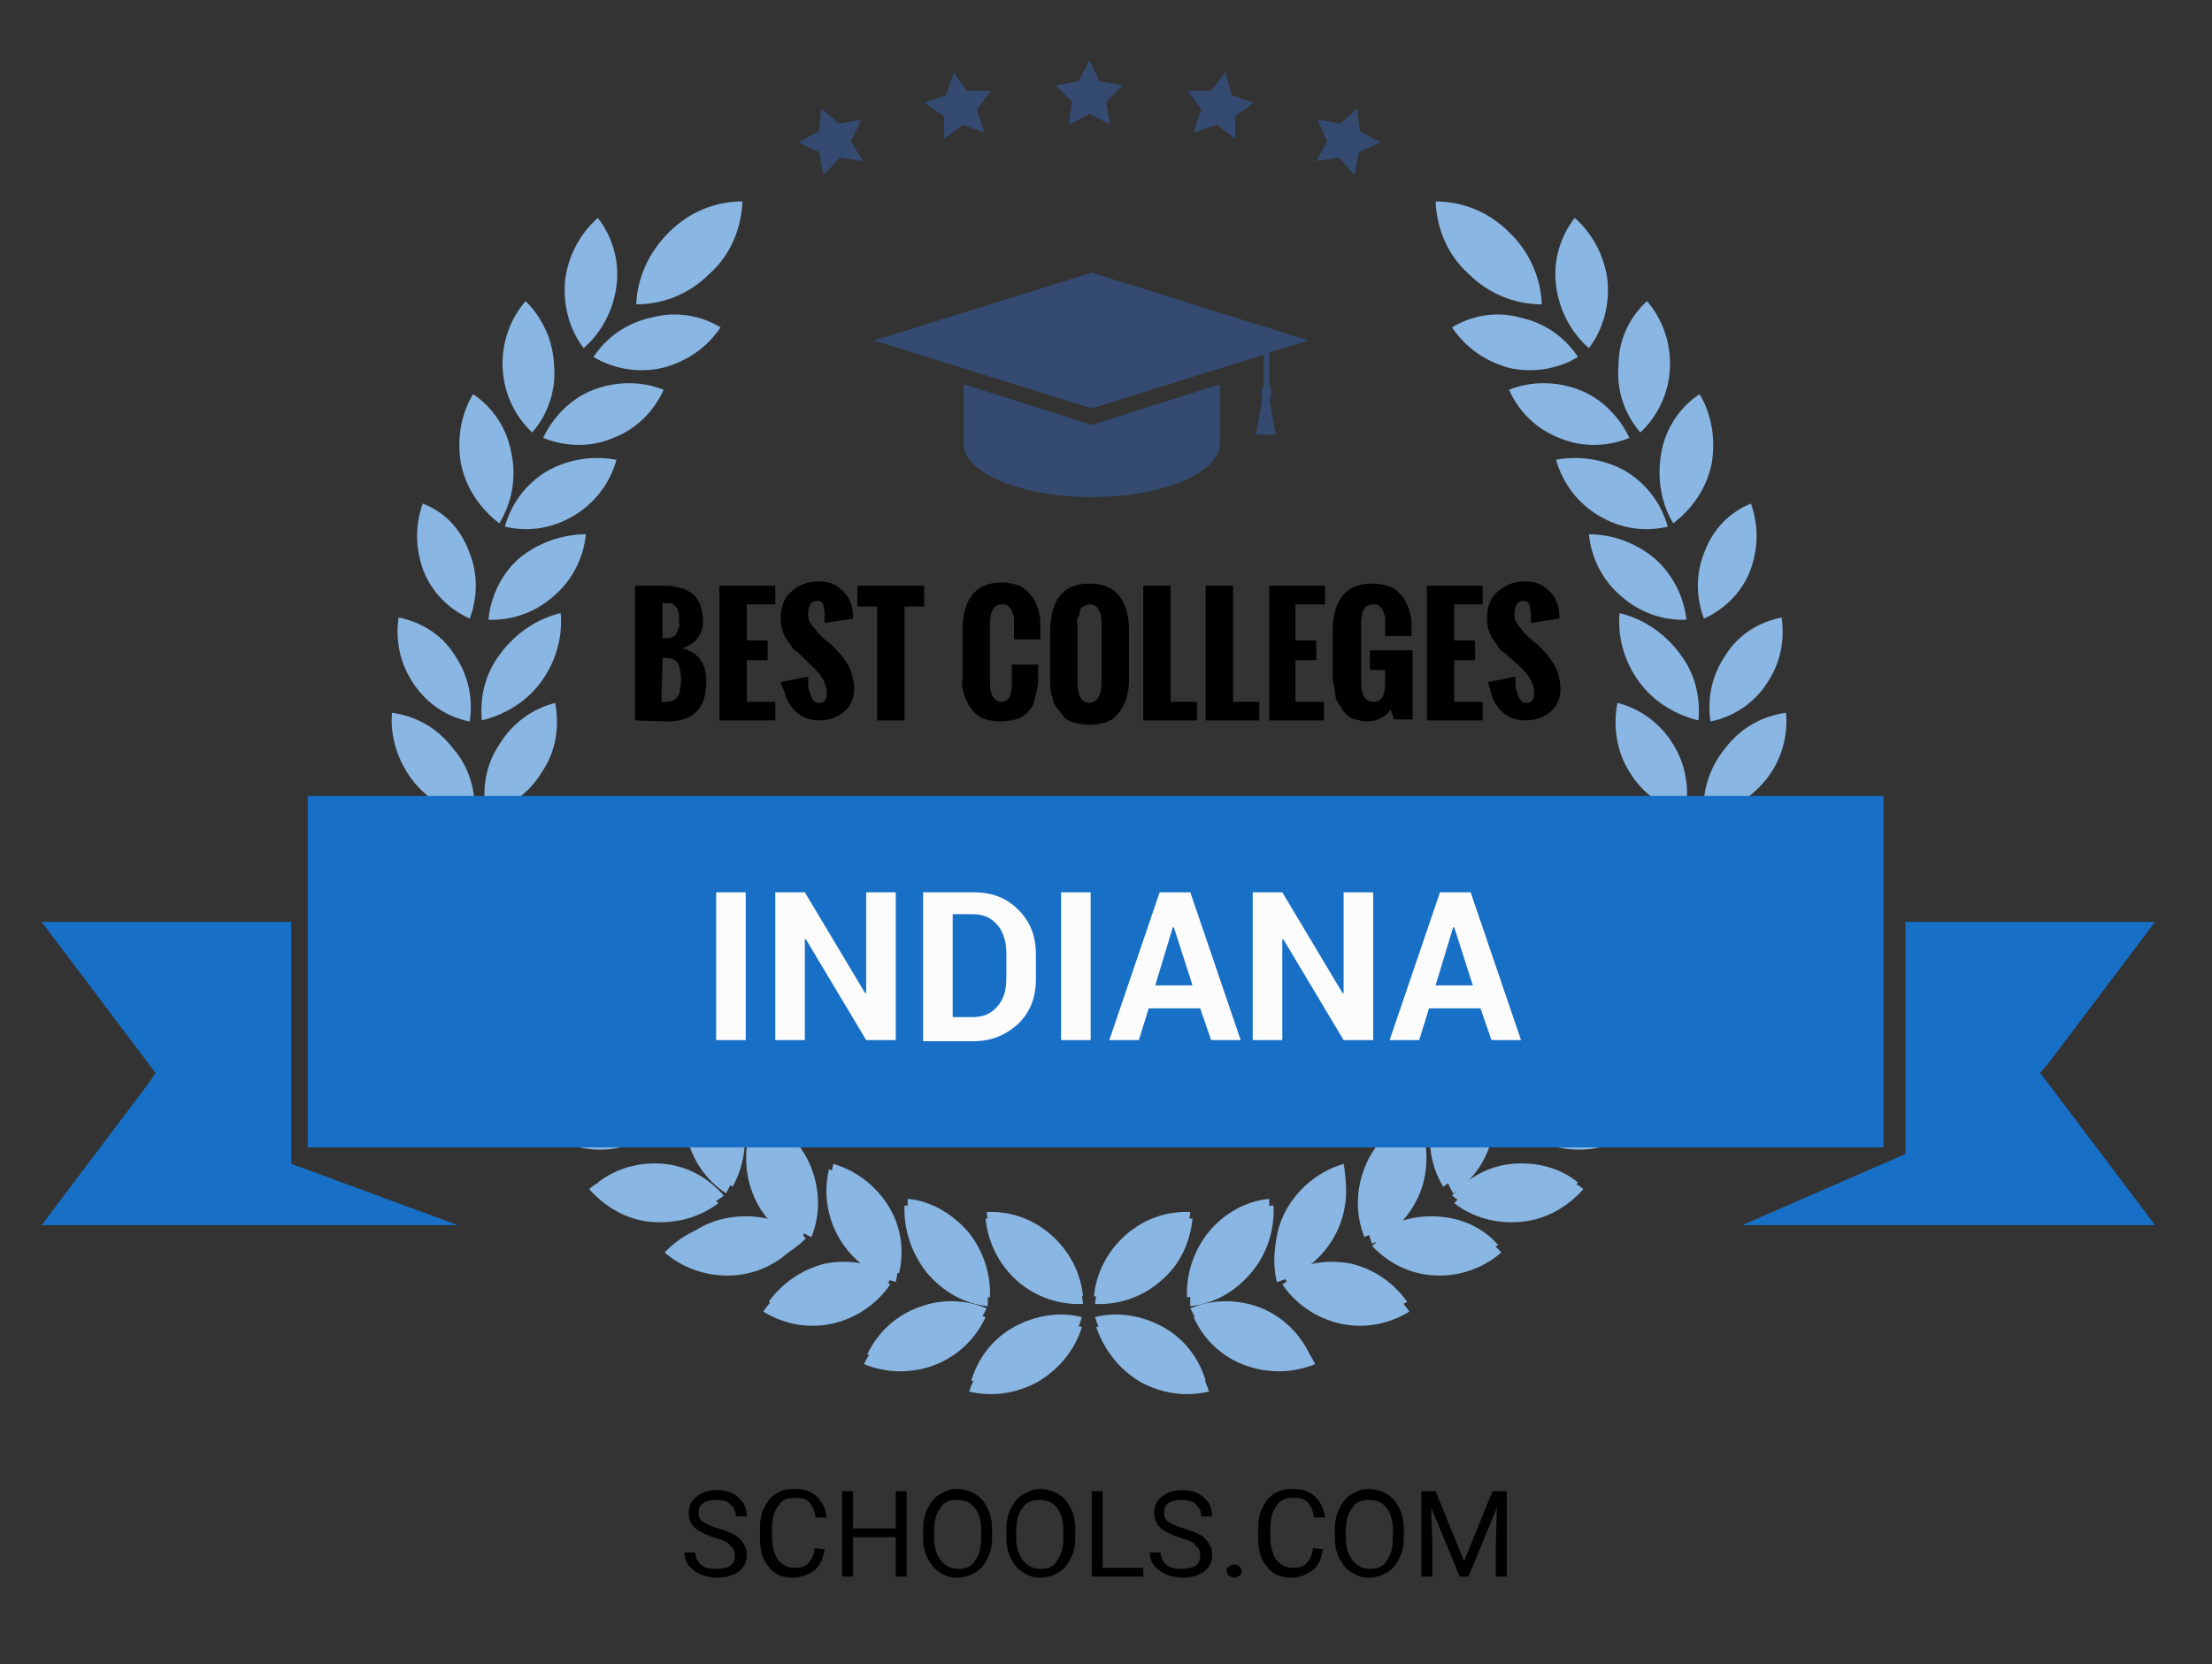 <?xml version="1.0" encoding="utf-8"?>
<!-- Generator: Adobe Illustrator 21.0.2, SVG Export Plug-In . SVG Version: 6.00 Build 0)  -->
<svg version="1.1" id="Layer_1" xmlns="http://www.w3.org/2000/svg" xmlns:xlink="http://www.w3.org/1999/xlink" x="0px" y="0px"
	 width="202px" height="152px" viewBox="0 0 202 152" style="enable-background:new 0 0 202 152;" xml:space="preserve">
<rect x="0" y="0" width="202" height="152" fill="#333333" stroke="none"/>
<style type="text/css">
	.st0{fill:#89B6E2;}
	.st1{fill:#344A70;}
	.st2{fill:#176FC6;}
	.st3{fill:#FCFCFC;}
</style>
<path class="st0" d="M108.9,111.3c-2.1-0.1-4.3,0.6-6,2.1s-2.7,3.6-2.9,5.7c2.1,0.1,4.3-0.6,6-2.1
	C107.8,115.5,108.7,113.4,108.9,111.3z"/>
<path class="st0" d="M110.4,127.1c-2.1,0.5-4.3,0.2-6.3-0.9c-2-1.2-3.3-3-4-5c2.1-0.5,4.3-0.2,6.3,0.9S109.8,125.1,110.4,127.1z"/>
<path class="st0" d="M116.3,110.1c-2.1,0.2-4.1,1.3-5.6,3.1c-1.5,1.8-2.1,4-2,6.1c2.1-0.2,4.1-1.3,5.6-3.1S116.4,112.2,116.3,110.1z
	"/>
<path class="st0" d="M120.1,124.6c-2,0.8-4.2,0.9-6.4,0.1c-2.2-0.8-3.8-2.4-4.7-4.4c2-0.8,4.2-0.9,6.4-0.1
	C117.5,121.1,119.2,122.7,120.1,124.6z"/>
<path class="st0" d="M122.7,106.8c-2,0.6-3.9,1.9-5.1,3.9s-1.5,4.3-1,6.4c2-0.6,3.9-1.9,5.1-3.9S123.2,108.9,122.7,106.8z"/>
<path class="st0" d="M128.7,119.8c-1.8,1.1-4,1.6-6.3,1.1c-2.2-0.5-4.1-1.8-5.3-3.6c1.8-1.1,4-1.6,6.3-1.1
	C125.6,116.7,127.5,118,128.7,119.8z"/>
<path class="st0" d="M129.7,102.5c-1.9,0.9-3.5,2.5-4.4,4.7c-0.9,2.1-0.8,4.4,0,6.4c1.9-0.9,3.5-2.5,4.4-4.7
	C130.5,106.8,130.4,104.5,129.7,102.5z"/>
<path class="st0" d="M137.1,114.4c-1.6,1.4-3.8,2.2-6,2.1c-2.3-0.1-4.3-1.1-5.8-2.7c1.6-1.4,3.8-2.2,6-2.1S135.7,112.8,137.1,114.4z
	"/>
<path class="st0" d="M135.3,97.3c-1.8,1.2-3.1,3-3.6,5.3s-0.1,4.5,1,6.4c1.8-1.2,3.1-3,3.6-5.3S136.4,99.1,135.3,97.3z"/>
<path class="st0" d="M144.6,108.6c-1.4,1.6-3.4,2.8-5.7,3s-4.4-0.4-6.1-1.7c1.4-1.6,3.4-2.8,5.6-3
	C140.8,106.6,142.9,107.3,144.6,108.6z"/>
<path class="st0" d="M140,91.2c-1.6,1.5-2.6,3.5-2.8,5.8s0.6,4.5,1.9,6.1c1.6-1.5,2.6-3.5,2.8-5.8C142.1,95,141.4,92.9,140,91.2z"/>
<path class="st0" d="M151.6,100.8c-1.1,1.8-2.9,3.2-5.1,3.9c-2.2,0.6-4.5,0.3-6.4-0.7c1.1-1.8,2.9-3.2,5.1-3.9
	C147.4,99.5,149.7,99.8,151.6,100.8z"/>
<path class="st0" d="M143.8,86.7c-1.3,1.7-2,3.9-1.8,6.2c0.2,2.3,1.3,4.3,2.9,5.8c1.3-1.7,2-3.9,1.8-6.2
	C146.4,90.1,145.4,88.1,143.8,86.7z"/>
<path class="st0" d="M156.7,94.3c-0.8,2-2.4,3.7-4.5,4.6s-4.4,1-6.4,0.3c0.8-2,2.4-3.7,4.5-4.6C152.4,93.7,154.6,93.6,156.7,94.3z"
	/>
<path class="st0" d="M147.3,79.3c-1.2,1.8-1.7,3.9-1.3,6.1c0.4,2.3,1.7,4.3,3.6,5.8c1.3-1.9,1.9-4.3,1.4-6.7
	C150.5,82.3,149.1,80.5,147.3,79.3z"/>
<path class="st0" d="M50.9,79.3c1.2,1.8,1.7,3.9,1.3,6.1c-0.4,2.3-1.7,4.3-3.6,5.8c-1.3-1.9-1.9-4.3-1.4-6.7
	C47.7,82.3,49.1,80.5,50.9,79.3z"/>
<path class="st0" d="M160.8,82.9c-0.2,2.1-1.1,4.2-2.8,5.8c-1.7,1.6-3.9,2.3-6,2.2c0.2-2.1,1.1-4.2,2.8-5.8
	C156.5,83.6,158.7,82.9,160.8,82.9z"/>
<path class="st0" d="M37.4,82.9c0.2,2.1,1.1,4.2,2.8,5.8c1.7,1.6,3.9,2.3,6,2.2c-0.2-2.1-1.1-4.2-2.8-5.8
	C41.7,83.6,39.6,82.9,37.4,82.9z"/>
<path class="st0" d="M147.7,64.2c-0.4,2.1-0.1,4.4,1.1,6.3c1.2,2,3.1,3.3,5.1,3.8c0.4-2.1,0.1-4.4-1.1-6.3
	C151.6,66,149.7,64.7,147.7,64.2z"/>
<path class="st0" d="M163.1,65.1c0.2,2.1-0.4,4.4-1.9,6.2c-1.5,1.8-3.5,2.9-5.6,3.2c-0.2-2.1,0.5-4.4,1.9-6.1
	C159,66.4,161,65.4,163.1,65.1z"/>
<path class="st0" d="M142.1,42c0.6,2.1,1.9,3.9,3.9,5.1s4.2,1.5,6.3,1c-0.6-2.1-1.9-3.9-3.9-5.1C146.4,41.9,144.1,41.6,142.1,42z"/>
<path class="st0" d="M155.2,36c1.1,1.8,1.5,4.1,1.1,6.4c-0.5,2.3-1.8,4.1-3.5,5.4c-1.1-1.8-1.5-4.1-1.1-6.4S153.4,37.2,155.2,36z"/>
<path class="st0" d="M137.8,35.6c0.9,2,2.5,3.6,4.6,4.4c2.1,0.9,4.4,0.8,6.4,0c-0.9-1.9-2.5-3.6-4.6-4.4
	C142.1,34.8,139.8,34.8,137.8,35.6z"/>
<path class="st0" d="M150.4,27.5c1.4,1.6,2.2,3.8,2.1,6.1c-0.1,2.3-1.1,4.4-2.7,5.9c-1.4-1.6-2.2-3.8-2-6.1
	C147.8,31,148.8,29,150.4,27.5z"/>
<path class="st0" d="M132.6,29.9c1.2,1.8,3,3.1,5.2,3.7c2.2,0.5,4.5,0.1,6.3-1c-1.2-1.8-3-3.1-5.3-3.6
	C136.7,28.4,134.4,28.8,132.6,29.9z"/>
<path class="st0" d="M143.8,19.9c1.6,1.4,2.7,3.4,3,5.7c0.2,2.3-0.4,4.5-1.7,6.2c-1.6-1.4-2.7-3.4-3-5.7S142.5,21.6,143.8,19.9z"/>
<path class="st0" d="M131.1,18.4c2.4,0,4.8,0.9,6.7,2.8c1.9,1.8,2.9,4.2,3,6.6c-2.4,0-4.8-0.9-6.7-2.8
	C132.2,23.3,131.2,20.9,131.1,18.4z"/>
<path class="st0" d="M90,111.3c2.1-0.1,4.3,0.6,6,2.1s2.7,3.6,2.9,5.7c-2.1,0.1-4.3-0.6-6-2.1S90.2,113.4,90,111.3z"/>
<path class="st0" d="M88.5,127.1c2.1,0.5,4.3,0.2,6.3-0.9c2-1.2,3.4-3,4-5c-2.1-0.5-4.3-0.2-6.3,0.9S89.2,125.1,88.5,127.1z"/>
<path class="st0" d="M82.6,110.1c2.1,0.2,4.1,1.3,5.6,3.1c1.5,1.8,2.1,4,2,6.1c-2.1-0.2-4.1-1.3-5.6-3.1
	C83.2,114.4,82.5,112.2,82.6,110.1z"/>
<path class="st0" d="M78.9,124.6c2,0.8,4.2,0.9,6.4,0.1c2.1-0.8,3.8-2.4,4.7-4.4c-2-0.8-4.2-0.9-6.4-0.1
	C81.4,121.1,79.8,122.7,78.9,124.6z"/>
<path class="st0" d="M75.7,106.8c2.1,0.6,3.9,1.9,5.1,3.9s1.5,4.3,1,6.4c-2-0.6-3.9-1.9-5.1-3.9C75.5,111.2,75.2,108.9,75.7,106.8z"
	/>
<path class="st0" d="M69.7,119.8c1.8,1.1,4,1.6,6.3,1.1c2.2-0.5,4.1-1.8,5.3-3.6c-1.8-1.1-4-1.6-6.3-1.1
	C72.8,116.7,70.9,118,69.7,119.8z"/>
<path class="st0" d="M68.7,102.5c1.9,0.9,3.5,2.5,4.4,4.7c0.9,2.1,0.8,4.4,0,6.4c-1.9-0.9-3.6-2.5-4.4-4.7
	C67.9,106.8,68,104.5,68.7,102.5z"/>
<path class="st0" d="M60.7,114.4c1.6,1.4,3.8,2.2,6.1,2.1s4.3-1.1,5.8-2.7c-1.6-1.4-3.8-2.2-6.1-2.1
	C64.2,111.8,62.2,112.8,60.7,114.4z"/>
<path class="st0" d="M63.7,97.3c1.8,1.2,3.1,3,3.6,5.3s0.1,4.5-1,6.4c-1.8-1.2-3.1-3-3.6-5.3S62.6,99.1,63.7,97.3z"/>
<path class="st0" d="M53.8,108.6c1.4,1.6,3.4,2.8,5.6,3c2.3,0.2,4.5-0.4,6.2-1.7c-1.4-1.6-3.4-2.8-5.7-3
	C57.6,106.6,55.4,107.3,53.8,108.6z"/>
<path class="st0" d="M58.4,91.2c1.6,1.5,2.6,3.5,2.8,5.8s-0.6,4.5-1.9,6.1c-1.6-1.5-2.6-3.5-2.8-5.8C56.3,95,57,92.9,58.4,91.2z"/>
<path class="st0" d="M47.4,100.8c1.1,1.8,2.9,3.2,5.1,3.9c2.2,0.6,4.5,0.3,6.3-0.7c-1.1-1.8-2.9-3.2-5.1-3.9
	C51.5,99.5,49.3,99.8,47.4,100.8z"/>
<path class="st0" d="M55.2,86.7c1.3,1.7,2,3.9,1.8,6.2c-0.2,2.3-1.3,4.3-2.9,5.8c-1.3-1.7-2-3.9-1.8-6.2S53.6,88.1,55.2,86.7z"/>
<path class="st0" d="M42.3,94.3c0.8,2,2.4,3.7,4.5,4.6s4.4,1,6.4,0.3c-0.8-2-2.4-3.7-4.5-4.6C46.6,93.7,44.3,93.6,42.3,94.3z"/>
<path class="st0" d="M50.7,64.2c0.4,2.1,0.1,4.4-1.2,6.3c-1.2,2-3.1,3.3-5.1,3.8c-0.4-2.1-0.1-4.4,1.2-6.3
	C46.8,66,48.7,64.7,50.7,64.2z"/>
<path class="st0" d="M35.8,65.1c-0.2,2.1,0.5,4.4,1.9,6.2c1.4,1.8,3.4,2.9,5.6,3.2c0.2-2.1-0.4-4.4-1.9-6.1
	C39.9,66.4,37.9,65.4,35.8,65.1z"/>
<path class="st0" d="M56.3,42c-0.6,2.1-1.9,3.9-3.9,5.1s-4.2,1.5-6.3,1C46.7,46,48,44.2,50,43C52,41.9,54.2,41.6,56.3,42z"/>
<path class="st0" d="M43.2,36c-1.1,1.8-1.5,4.1-1.1,6.4c0.5,2.3,1.8,4.1,3.5,5.4c1.1-1.8,1.6-4.1,1.1-6.4C46.3,39.1,45,37.2,43.2,36
	z"/>
<path class="st0" d="M60.6,35.6c-0.9,2-2.5,3.6-4.6,4.4c-2.1,0.9-4.4,0.8-6.4,0c0.9-1.9,2.5-3.6,4.6-4.4
	C56.3,34.8,58.6,34.8,60.6,35.6z"/>
<path class="st0" d="M48,27.5c-1.4,1.6-2.2,3.8-2.1,6.1c0.1,2.3,1.1,4.4,2.7,5.9c1.4-1.6,2.2-3.8,2-6.1C50.5,31,49.5,29,48,27.5z"/>
<path class="st0" d="M65.8,29.9c-1.2,1.8-3,3.1-5.3,3.7c-2.2,0.5-4.5,0.1-6.3-1c1.2-1.8,3-3.1,5.3-3.6C61.7,28.4,64,28.8,65.8,29.9z
	"/>
<path class="st0" d="M54.6,19.9c-1.6,1.4-2.7,3.4-3,5.7c-0.2,2.3,0.4,4.5,1.7,6.2c1.6-1.4,2.7-3.4,3-5.7S55.9,21.6,54.6,19.9z"/>
<path class="st0" d="M67.8,18.4c-2.4,0-4.8,0.9-6.7,2.8s-2.9,4.2-3,6.6c2.4,0,4.8-0.9,6.7-2.8C66.7,23.3,67.7,20.9,67.8,18.4z"/>
<polygon class="st1" points="99.5,5.5 100.4,7.4 102.5,7.8 101,9.3 101.4,11.4 99.5,10.4 97.6,11.4 97.9,9.3 96.4,7.8 98.5,7.4 "/>
<polygon class="st1" points="87.1,6.6 88.3,8.3 90.5,8.3 89.2,10 89.9,12.1 87.9,11.4 86.2,12.7 86.2,10.6 84.4,9.4 86.4,8.7 "/>
<polygon class="st1" points="75,9.9 76.6,11.3 78.7,10.9 77.7,12.9 78.8,14.7 76.7,14.4 75.2,16 74.8,13.9 72.9,13 74.8,12 "/>
<polygon class="st1" points="123.9,9.9 124.2,12 126.1,13 124.1,13.9 123.7,16 122.3,14.4 120.2,14.7 121.2,12.9 120.3,10.9 
	122.4,11.3 "/>
<polygon class="st1" points="111.9,6.6 112.5,8.7 114.5,9.4 112.8,10.6 112.8,12.7 111.1,11.4 109,12.1 109.7,10 108.5,8.3 
	110.6,8.3 "/>
<path class="st0" d="M51.2,56c0.2,2.1-0.4,4.4-1.8,6.3c-1.4,1.9-3.4,3-5.4,3.5c-0.2-2.1,0.3-4.3,1.7-6.1
	C47.1,57.8,49.1,56.5,51.2,56z"/>
<path class="st0" d="M147.9,56c-0.2,2.1,0.4,4.4,1.8,6.3s3.4,3,5.4,3.5c0.2-2.1-0.3-4.3-1.7-6.1C152,57.8,150,56.5,147.9,56z"/>
<path class="st0" d="M53.5,48.8c-0.2,2.1-1.2,4.2-3,5.7c-1.7,1.5-3.9,2.2-5.9,2.1c0.2-2,1.1-4.1,2.8-5.6
	C49.1,49.6,51.3,48.8,53.5,48.8z"/>
<path class="st0" d="M145.1,48.8c0.2,2.1,1.2,4.2,3,5.7c1.7,1.5,3.9,2.2,5.9,2.1c-0.2-2-1.2-4.1-2.9-5.6
	C149.4,49.6,147.3,48.8,145.1,48.8z"/>
<path class="st0" d="M38.6,46c-0.7,2-0.7,4.1,0.1,6.2c0.8,2,2.4,3.5,4.2,4.3c0.7-1.9,0.8-4.1-0.1-6.2C42,48.2,40.5,46.7,38.6,46z"/>
<path class="st0" d="M159.9,46c0.7,2,0.7,4.1-0.1,6.2c-0.8,2-2.4,3.5-4.2,4.3c-0.7-1.9-0.8-4.1,0.1-6.2
	C156.5,48.2,158.1,46.7,159.9,46z"/>
<path class="st0" d="M36.4,56.4c-0.3,2.1,0.1,4.2,1.4,6.1c1.3,1.9,3.1,3,5.1,3.4c0.3-2.1-0.1-4.2-1.4-6.1
	C40.3,57.9,38.4,56.8,36.4,56.4z"/>
<path class="st0" d="M162.7,56.4c0.3,2.1-0.1,4.2-1.4,6.1c-1.2,1.8-3.1,3-5.1,3.4c-0.3-2.1,0.1-4.2,1.4-6.1
	C158.8,57.9,160.7,56.8,162.7,56.4z"/>
<path class="st0" d="M108.7,110.7c-2.1-0.1-4.2,0.6-5.9,2.1c-1.7,1.5-2.7,3.5-2.9,5.6c2.1,0.1,4.2-0.6,5.9-2.1
	S108.5,112.8,108.7,110.7z"/>
<path class="st0" d="M110.1,126.1c-2,0.5-4.2,0.2-6.2-0.9c-1.9-1.1-3.3-2.9-3.9-4.9c2-0.5,4.2-0.2,6.2,0.9
	C108.2,122.3,109.5,124.1,110.1,126.1z"/>
<path class="st0" d="M115.9,109.5c-2.1,0.2-4.1,1.3-5.5,3s-2.1,3.9-2,6c2.1-0.2,4.1-1.3,5.5-3C115.4,113.7,116,111.6,115.9,109.5z"
	/>
<path class="st0" d="M119.6,123.7c-1.9,0.8-4.2,0.9-6.3,0.1c-2.1-0.8-3.7-2.4-4.6-4.3c1.9-0.8,4.1-0.9,6.3-0.1
	C117.1,120.2,118.7,121.8,119.6,123.7z"/>
<path class="st0" d="M122.7,106.3c-2,0.6-3.8,1.9-5,3.8s-1.5,4.1-1,6.2c2-0.6,3.8-1.9,5-3.8C122.8,110.6,123.1,108.4,122.7,106.3z"
	/>
<path class="st0" d="M128.5,118.9c-1.8,1.1-4,1.5-6.2,1.1c-2.2-0.5-4-1.8-5.2-3.5c1.8-1.1,4-1.5,6.2-1.1
	C125.5,115.9,127.3,117.2,128.5,118.9z"/>
<path class="st0" d="M128.9,102.1c-1.9,0.9-3.5,2.5-4.3,4.6s-0.8,4.3,0,6.3c1.9-0.9,3.5-2.4,4.3-4.5
	C129.8,106.3,129.7,104.1,128.9,102.1z"/>
<path class="st0" d="M136.8,113.7c-1.6,1.4-3.7,2.1-5.9,2s-4.2-1.1-5.7-2.6c1.6-1.4,3.7-2.1,5.9-2
	C133.4,111.2,135.4,112.1,136.8,113.7z"/>
<path class="st0" d="M134.4,97c-1.7,1.2-3,3-3.6,5.2c-0.5,2.2-0.1,4.4,1,6.2c1.7-1.2,3-3,3.5-5.2C135.9,101,135.5,98.8,134.4,97z"/>
<path class="st0" d="M144.1,108c-1.4,1.6-3.3,2.7-5.5,2.9c-2.2,0.2-4.4-0.4-6-1.7c1.4-1.6,3.3-2.7,5.5-2.9
	C140.4,106.1,142.5,106.7,144.1,108z"/>
<path class="st0" d="M139.1,91.1c-1.5,1.4-2.6,3.4-2.7,5.7c-0.2,2.3,0.6,4.4,1.9,6c1.5-1.4,2.6-3.4,2.7-5.7
	C141.2,94.8,140.4,92.7,139.1,91.1z"/>
<path class="st0" d="M150.4,100.4c-1.1,1.8-2.8,3.2-5,3.8c-2.2,0.6-4.4,0.3-6.2-0.7c1.1-1.8,2.8-3.2,5-3.8
	C146.3,99.1,148.5,99.4,150.4,100.4z"/>
<path class="st0" d="M142.8,84.5c-1.3,1.6-2,3.8-1.8,6s1.2,4.2,2.8,5.6c1.3-1.6,2-3.8,1.8-6C145.4,87.9,144.3,85.9,142.8,84.5z"/>
<path class="st0" d="M155.4,92c-0.8,1.9-2.3,3.6-4.4,4.5c-2,0.9-4.3,1-6.2,0.3c0.8-1.9,2.3-3.6,4.4-4.5
	C151.2,91.3,153.4,91.3,155.4,92z"/>
<path class="st0" d="M146.3,77.3c-1.2,1.7-1.7,3.8-1.3,5.9c0.4,2.2,1.7,4.2,3.6,5.7c1.3-1.9,1.8-4.2,1.3-6.5
	C149.3,80.2,148,78.4,146.3,77.3z"/>
<path class="st0" d="M51.8,77.3c1.2,1.7,1.7,3.8,1.3,5.9c-0.4,2.2-1.7,4.2-3.6,5.7c-1.3-1.9-1.8-4.2-1.3-6.5
	C48.7,80.2,50.1,78.4,51.8,77.3z"/>
<path class="st0" d="M159.4,80.8c-0.2,2.1-1.1,4.1-2.8,5.6s-3.8,2.2-5.9,2.2c0.2-2.1,1.1-4.1,2.8-5.6S157.3,80.8,159.4,80.8z"/>
<path class="st0" d="M38.7,80.8c0.2,2.1,1.1,4.1,2.8,5.6s3.8,2.2,5.9,2.2c-0.2-2.1-1.1-4.1-2.8-5.6S40.7,80.8,38.7,80.8z"/>
<path class="st0" d="M90.1,110.7c2.1-0.1,4.2,0.6,5.9,2.1c1.7,1.5,2.7,3.5,2.9,5.6c-2.1,0.1-4.2-0.6-5.9-2.1
	C91.3,114.8,90.3,112.8,90.1,110.7z"/>
<path class="st0" d="M88.7,126.1c2,0.5,4.2,0.2,6.2-0.9s3.3-2.9,3.9-4.9c-2-0.5-4.2-0.2-6.2,0.9C90.6,122.3,89.3,124.1,88.7,126.1z"
	/>
<path class="st0" d="M82.9,109.5c2.1,0.2,4,1.3,5.5,3c1.4,1.7,2.1,3.9,2,6c-2.1-0.2-4-1.3-5.5-3C83.4,113.7,82.8,111.6,82.9,109.5z"
	/>
<path class="st0" d="M79.2,123.7c1.9,0.8,4.2,0.9,6.3,0.1s3.7-2.4,4.6-4.3c-1.9-0.8-4.1-0.9-6.2-0.1
	C81.7,120.2,80.1,121.8,79.2,123.7z"/>
<path class="st0" d="M76.1,106.3c2,0.6,3.8,1.9,5,3.8s1.5,4.1,1,6.2c-2-0.6-3.8-1.9-5-3.8S75.6,108.4,76.1,106.3z"/>
<path class="st0" d="M70.2,118.9c1.8,1.1,4,1.5,6.2,1.1c2.2-0.5,4-1.8,5.2-3.5c-1.8-1.1-4-1.5-6.2-1.1
	C73.3,115.9,71.4,117.2,70.2,118.9z"/>
<path class="st0" d="M69.8,102.1c1.9,0.9,3.5,2.5,4.3,4.6s0.8,4.3,0,6.3c-1.9-0.9-3.5-2.4-4.3-4.5C69,106.3,69.1,104.1,69.8,102.1z"
	/>
<path class="st0" d="M62,113.7c1.6,1.4,3.7,2.1,5.9,2c2.2-0.1,4.2-1.1,5.7-2.6c-1.6-1.4-3.7-2.1-5.9-2
	C65.4,111.2,63.4,112.1,62,113.7z"/>
<path class="st0" d="M64.3,97c1.7,1.2,3,3,3.5,5.2s0.1,4.4-0.9,6.2c-1.7-1.2-3.1-3-3.6-5.2C62.9,101,63.3,98.8,64.3,97z"/>
<path class="st0" d="M54.6,108c1.4,1.6,3.3,2.7,5.5,2.9c2.2,0.2,4.4-0.4,6-1.7c-1.4-1.6-3.3-2.7-5.5-2.9
	C58.4,106.1,56.3,106.7,54.6,108z"/>
<path class="st0" d="M59.7,91.1c1.5,1.4,2.5,3.4,2.7,5.7c0.2,2.3-0.6,4.4-1.9,6c-1.5-1.4-2.6-3.4-2.7-5.7
	C57.6,94.8,58.4,92.7,59.7,91.1z"/>
<path class="st0" d="M48.4,100.4c1.1,1.8,2.8,3.2,5,3.8c2.2,0.6,4.4,0.3,6.2-0.7c-1.1-1.8-2.8-3.2-5-3.8S50.2,99.4,48.4,100.4z"/>
<path class="st0" d="M56,84.5c1.3,1.6,2,3.8,1.8,6s-1.2,4.2-2.8,5.6c-1.3-1.6-2-3.8-1.8-6S54.5,85.9,56,84.5z"/>
<path class="st0" d="M43.4,92c0.8,1.9,2.3,3.6,4.4,4.5c2,0.9,4.3,1,6.2,0.3c-0.8-1.9-2.3-3.6-4.4-4.5C47.6,91.3,45.4,91.3,43.4,92z"
	/>
<path class="st1" d="M88,35.1v5.3l0,0v0.1l0,0c0,2.7,5.2,4.9,11.7,4.9s11.7-2.2,11.7-4.9l0,0v-0.1l0,0v-5.3l-11.7,3.7L88,35.1z"/>
<path class="st1" d="M116.1,36v-0.4c0-0.2-0.1-0.3-0.2-0.3v-1.6v-1.5l3.6-1.1l-19.8-6.2l-19.9,6.2l19.9,6.2l15.7-4.9v1.5v1.4
	c-0.1,0.1-0.2,0.2-0.2,0.3V36c0,0.1,0.1,0.3,0.1,0.3l-0.6,3.4h0.9h0.9l-0.6-3.4C116.1,36.3,116.1,36.2,116.1,36z"/>
<polygon class="st2" points="196.8,84.2 174,84.2 174,105.4 159.1,111.9 196.8,111.9 187,98.9 186.3,98 187,97.2 "/>
<polygon class="st2" points="26.6,84.2 3.8,84.2 13.6,97.2 14.2,98 13.6,98.9 3.8,111.9 41.8,111.9 26.6,106.3 "/>
<rect x="28.1" y="72.7" class="st2" width="143.9" height="32.1"/>
<g>
	<path d="M58,65.8V53.5h2.5c0.5,0,0.9,0,1.2,0.1s0.7,0.1,1,0.3s0.6,0.3,0.8,0.6s0.4,0.5,0.5,0.9s0.2,0.8,0.2,1.4s-0.2,1.1-0.5,1.5
		s-0.8,0.7-1.4,0.9c1.5,0.4,2.2,1.4,2.2,3.1c0,1.2-0.3,2.1-0.9,2.7s-1.5,0.9-2.7,0.9L58,65.8L58,65.8z M60.4,58.3h0.4
		c0.2,0,0.4,0,0.6-0.1s0.3-0.2,0.4-0.4s0.1-0.3,0.2-0.5s0-0.4,0-0.7c0-0.2,0-0.4,0-0.5s-0.1-0.3-0.1-0.4s-0.1-0.2-0.2-0.3
		s-0.2-0.1-0.2-0.2s-0.2-0.1-0.3-0.1s-0.2,0-0.3,0s-0.2,0-0.4,0v3.2H60.4z M60.4,64.1h0.2c0.3,0,0.6,0,0.8-0.1s0.4-0.2,0.5-0.4
		s0.2-0.4,0.2-0.6s0.1-0.5,0.1-0.9c0-0.6-0.1-1.1-0.3-1.5s-0.6-0.5-1.2-0.5h-0.2L60.4,64.1L60.4,64.1z"/>
	<path d="M65.7,65.8V53.5h5.1v1.7h-2.6v3.3h1.9v1.8h-1.9v3.8h2.6v1.7C70.8,65.8,65.7,65.8,65.7,65.8z"/>
	<path d="M71.3,62.3l2.5-0.5c0,0.3,0,0.5,0,0.7s0,0.4,0.1,0.6s0.1,0.4,0.2,0.6s0.2,0.3,0.3,0.4c0.1,0.1,0.3,0.1,0.4,0.1
		c0.5,0,0.7-0.3,0.7-0.9c0-0.9-0.5-1.7-1.5-2.6L73.3,60c-0.2-0.2-0.4-0.4-0.6-0.5s-0.3-0.3-0.5-0.6s-0.4-0.5-0.5-0.7
		s-0.2-0.5-0.3-0.8s-0.1-0.6-0.1-1c0-1,0.3-1.8,1-2.4s1.5-0.9,2.5-0.9c0.9,0,1.6,0.3,2.2,0.9s0.9,1.4,0.9,2.2v0.1c0,0.1,0,0.1,0,0.2
		l-2.6,0.4c0-0.1,0-0.1,0-0.2s0-0.2,0-0.3c0-0.2,0-0.3,0-0.5s-0.1-0.3-0.1-0.5S75.1,55.1,75,55s-0.2-0.1-0.4-0.1
		c-0.3,0-0.5,0.1-0.6,0.3s-0.2,0.5-0.2,0.8s0,0.5,0.1,0.7s0.2,0.4,0.4,0.6s0.3,0.4,0.4,0.5s0.3,0.3,0.5,0.5s0.4,0.3,0.5,0.4
		c0.4,0.3,0.6,0.6,0.9,0.9s0.5,0.6,0.7,0.9s0.4,0.7,0.5,1.1s0.2,0.8,0.2,1.3c0,0.9-0.3,1.6-0.9,2.1s-1.4,0.8-2.2,0.8
		c-0.6,0-1.1-0.1-1.5-0.3s-0.8-0.5-1.1-0.9s-0.5-0.8-0.6-1.2S71.4,62.8,71.3,62.3z"/>
	<path d="M80.1,65.8V55.4h-1.8v-1.9h6.1v1.9h-1.8v10.4H80.1z"/>
	<path d="M87.9,61.7v-4.1c0-2.9,1.2-4.4,3.6-4.4c0.5,0,0.9,0.1,1.3,0.2s0.7,0.3,1,0.6s0.5,0.5,0.7,0.9s0.3,0.7,0.4,1.1
		s0.1,0.9,0.1,1.3v1.1h-2.4v-1.1c0-0.2,0-0.4,0-0.6s0-0.3-0.1-0.6s-0.1-0.4-0.2-0.5s-0.2-0.2-0.3-0.3s-0.3-0.1-0.5-0.1
		c-0.7,0-1.1,0.6-1.1,1.8v5.3c0,1.2,0.4,1.8,1.1,1.8c0.2,0,0.4-0.1,0.5-0.2s0.3-0.3,0.3-0.5s0.1-0.4,0.1-0.7s0-0.5,0-0.7v-1.3h2.4v1
		c0,0.5,0,0.9-0.1,1.3s-0.2,0.8-0.3,1.2s-0.4,0.7-0.6,0.9s-0.6,0.5-1,0.6s-0.9,0.2-1.4,0.2s-1-0.1-1.4-0.2s-0.8-0.4-1-0.6
		s-0.5-0.6-0.7-1s-0.3-0.8-0.4-1.2S87.9,62.2,87.9,61.7z"/>
	<path d="M95.9,61.8v-4.1c0-2.9,1.2-4.4,3.6-4.4s3.6,1.5,3.6,4.4v4.1c0,0.5,0,0.9-0.1,1.4s-0.2,0.8-0.4,1.2s-0.4,0.7-0.7,1
		s-0.6,0.5-1,0.6s-0.9,0.2-1.4,0.2s-1-0.1-1.4-0.2s-0.8-0.3-1-0.6s-0.5-0.6-0.7-0.9s-0.3-0.8-0.4-1.2S95.9,62.3,95.9,61.8z
		 M100.6,62.3V57c0-1.2-0.4-1.8-1.1-1.8c-0.2,0-0.4,0.1-0.6,0.2s-0.3,0.3-0.3,0.5s-0.1,0.4-0.2,0.6s0,0.4,0,0.6v5.3
		c0,1.2,0.4,1.8,1.1,1.8C100.2,64.1,100.6,63.5,100.6,62.3z"/>
	<path d="M104.4,65.8V53.5h2.5v10.6h2.4v1.7L104.4,65.8L104.4,65.8z"/>
	<path d="M110.1,65.8V53.5h2.5v10.6h2.4v1.7L110.1,65.8L110.1,65.8z"/>
	<path d="M115.9,65.8V53.5h5.1v1.7h-2.7v3.3h1.9v1.8h-1.9v3.8h2.6v1.7C120.9,65.8,115.9,65.8,115.9,65.8z"/>
	<path d="M121.7,62v-4.3c0-2.9,1.2-4.4,3.6-4.4c0.5,0,1,0.1,1.4,0.2s0.7,0.3,1,0.6s0.5,0.5,0.7,0.9s0.3,0.7,0.4,1.1s0.1,0.9,0.1,1.3
		v0.7h-2.4v-0.9c0-0.2,0-0.4,0-0.6s0-0.3-0.1-0.5s-0.1-0.4-0.2-0.5s-0.2-0.2-0.3-0.3s-0.3-0.1-0.5-0.1c-0.8,0-1.1,0.6-1.1,1.8v5.3
		c0,1.2,0.4,1.8,1.1,1.8c0.8,0,1.1-0.6,1.1-1.9v-1h-1.4v-1.8h3.9v6.3h-1.7l-0.3-0.9c-0.2,0.3-0.5,0.6-0.9,0.8s-0.8,0.3-1.2,0.3
		c-0.4,0-0.8-0.1-1.2-0.2s-0.7-0.4-0.9-0.6s-0.4-0.6-0.6-0.9s-0.3-0.7-0.3-1.1S121.7,62.4,121.7,62z"/>
	<path d="M130.3,65.8V53.5h5.1v1.7h-2.6v3.3h1.9v1.8h-1.9v3.8h2.6v1.7C135.4,65.8,130.3,65.8,130.3,65.8z"/>
	<path d="M135.9,62.3l2.5-0.5c0,0.3,0,0.5,0,0.7s0,0.4,0.1,0.6s0.1,0.4,0.2,0.6s0.2,0.3,0.3,0.4c0.1,0.1,0.3,0.1,0.4,0.1
		c0.5,0,0.7-0.3,0.7-0.9c0-0.9-0.5-1.7-1.5-2.6l-0.8-0.7c-0.2-0.2-0.4-0.4-0.6-0.5s-0.3-0.3-0.5-0.6s-0.4-0.5-0.5-0.7
		s-0.2-0.5-0.3-0.8s-0.1-0.6-0.1-1c0-1,0.3-1.8,1-2.4s1.5-0.9,2.5-0.9c0.9,0,1.6,0.3,2.2,0.9s0.9,1.4,0.9,2.2v0.1c0,0.1,0,0.1,0,0.2
		l-2.6,0.4c0-0.1,0-0.1,0-0.2s0-0.2,0-0.3c0-0.2,0-0.3,0-0.5s-0.1-0.3-0.1-0.5s-0.1-0.3-0.2-0.4s-0.2-0.1-0.4-0.1
		c-0.3,0-0.5,0.1-0.6,0.3s-0.2,0.5-0.2,0.8s0,0.5,0.1,0.7s0.2,0.4,0.4,0.6s0.3,0.4,0.4,0.5s0.3,0.3,0.5,0.5s0.4,0.3,0.5,0.4
		c0.4,0.3,0.6,0.6,0.9,0.9s0.5,0.6,0.7,0.9s0.4,0.7,0.5,1.1s0.2,0.8,0.2,1.3c0,0.9-0.3,1.6-0.9,2.1s-1.4,0.8-2.2,0.8
		c-0.6,0-1.1-0.1-1.5-0.3s-0.8-0.5-1.1-0.9s-0.5-0.8-0.6-1.2S136,62.8,135.9,62.3z"/>
</g>
<g>
	<path d="M65.4,140.5c-0.9-0.3-1.5-0.6-1.9-0.9c-0.4-0.4-0.6-0.8-0.6-1.4s0.2-1.1,0.7-1.5c0.5-0.4,1.1-0.6,1.9-0.6
		c0.5,0,1,0.1,1.4,0.3s0.7,0.5,1,0.9c0.2,0.4,0.3,0.8,0.3,1.2h-1c0-0.5-0.2-0.8-0.5-1.1S66,137,65.4,137c-0.5,0-0.9,0.1-1.2,0.3
		c-0.3,0.2-0.4,0.5-0.4,0.9c0,0.3,0.1,0.6,0.4,0.8s0.7,0.4,1.4,0.6c0.6,0.2,1.2,0.4,1.5,0.6c0.4,0.2,0.6,0.5,0.8,0.8
		c0.2,0.3,0.3,0.6,0.3,1c0,0.6-0.2,1.1-0.7,1.5s-1.2,0.6-2,0.6c-0.5,0-1-0.1-1.5-0.3s-0.8-0.5-1.1-0.8c-0.3-0.4-0.4-0.8-0.4-1.2h1
		c0,0.5,0.2,0.8,0.5,1.1c0.3,0.3,0.8,0.4,1.4,0.4c0.5,0,1-0.1,1.3-0.3s0.4-0.5,0.4-0.9s-0.1-0.7-0.4-0.9
		C66.6,140.9,66.1,140.7,65.4,140.5z"/>
	<path d="M75.3,141.5c-0.1,0.8-0.4,1.5-0.9,1.9s-1.2,0.7-2,0.7c-0.9,0-1.7-0.3-2.2-1c-0.6-0.7-0.8-1.5-0.8-2.7v-0.8
		c0-0.7,0.1-1.4,0.4-1.9c0.3-0.6,0.6-1,1.1-1.3s1-0.4,1.7-0.4c0.8,0,1.5,0.2,2,0.7s0.8,1.1,0.9,1.9h-1c-0.1-0.6-0.3-1.1-0.6-1.4
		c-0.3-0.3-0.7-0.4-1.3-0.4c-0.7,0-1.2,0.2-1.5,0.7c-0.4,0.5-0.6,1.2-0.6,2.1v0.8c0,0.8,0.2,1.5,0.5,2c0.4,0.5,0.9,0.8,1.5,0.8
		s1-0.1,1.3-0.4s0.5-0.7,0.6-1.4L75.3,141.5L75.3,141.5z"/>
	<path d="M82.8,144h-1v-3.6h-3.9v3.6h-1v-7.8h1v3.4h3.9v-3.4h1V144z"/>
	<path d="M90.6,140.3c0,0.8-0.1,1.4-0.4,2s-0.6,1-1.1,1.3s-1,0.5-1.7,0.5c-0.6,0-1.2-0.2-1.6-0.5c-0.5-0.3-0.8-0.7-1.1-1.3
		c-0.3-0.6-0.4-1.2-0.4-1.9v-0.6c0-0.8,0.1-1.4,0.4-2s0.6-1,1.1-1.3s1-0.5,1.6-0.5s1.2,0.2,1.7,0.5s0.8,0.7,1.1,1.3
		c0.3,0.6,0.4,1.2,0.4,2V140.3z M89.6,139.8c0-0.9-0.2-1.6-0.6-2.1s-0.9-0.7-1.6-0.7s-1.2,0.2-1.5,0.7c-0.4,0.5-0.6,1.2-0.6,2.1v0.6
		c0,0.9,0.2,1.6,0.6,2.1s0.9,0.8,1.6,0.8s1.2-0.2,1.5-0.7c0.4-0.5,0.6-1.2,0.6-2.1V139.8z"/>
	<path d="M98.2,140.3c0,0.8-0.1,1.4-0.4,2s-0.6,1-1.1,1.3s-1,0.5-1.7,0.5c-0.6,0-1.2-0.2-1.6-0.5c-0.5-0.3-0.8-0.7-1.1-1.3
		c-0.3-0.6-0.4-1.2-0.4-1.9v-0.6c0-0.8,0.1-1.4,0.4-2s0.6-1,1.1-1.3s1-0.5,1.6-0.5s1.2,0.2,1.7,0.5s0.8,0.7,1.1,1.3
		c0.3,0.6,0.4,1.2,0.4,2V140.3z M97.1,139.8c0-0.9-0.2-1.6-0.6-2.1s-0.9-0.7-1.6-0.7s-1.2,0.2-1.5,0.7c-0.4,0.5-0.6,1.2-0.6,2.1v0.6
		c0,0.9,0.2,1.6,0.6,2.1s0.9,0.8,1.6,0.8s1.2-0.2,1.5-0.7c0.4-0.5,0.6-1.2,0.6-2.1V139.8z"/>
	<path d="M100.7,143.2h3.7v0.8h-4.7v-7.8h1V143.2z"/>
	<path d="M107.9,140.5c-0.9-0.3-1.5-0.6-1.9-0.9c-0.4-0.4-0.6-0.8-0.6-1.4s0.2-1.1,0.7-1.5s1.1-0.6,1.9-0.6c0.5,0,1,0.1,1.4,0.3
		s0.7,0.5,1,0.9c0.2,0.4,0.3,0.8,0.3,1.2h-1c0-0.5-0.2-0.8-0.5-1.1s-0.7-0.4-1.3-0.4c-0.5,0-0.9,0.1-1.2,0.3
		c-0.3,0.2-0.4,0.5-0.4,0.9c0,0.3,0.1,0.6,0.4,0.8s0.7,0.4,1.4,0.6c0.6,0.2,1.2,0.4,1.5,0.6c0.4,0.2,0.6,0.5,0.8,0.8
		c0.2,0.3,0.3,0.6,0.3,1c0,0.6-0.2,1.1-0.7,1.5s-1.2,0.6-2,0.6c-0.5,0-1-0.1-1.5-0.3s-0.8-0.5-1.1-0.8c-0.3-0.4-0.4-0.8-0.4-1.2h1
		c0,0.5,0.2,0.8,0.5,1.1s0.8,0.4,1.4,0.4c0.5,0,1-0.1,1.3-0.3s0.4-0.5,0.4-0.9s-0.1-0.7-0.4-0.9
		C109.1,140.9,108.6,140.7,107.9,140.5z"/>
	<path d="M112,143.5c0-0.2,0.1-0.3,0.2-0.4s0.3-0.2,0.5-0.2s0.4,0.1,0.5,0.2s0.2,0.3,0.2,0.4c0,0.2-0.1,0.3-0.2,0.4
		s-0.3,0.2-0.5,0.2s-0.4-0.1-0.5-0.2S112,143.6,112,143.5z"/>
	<path d="M120.8,141.5c-0.1,0.8-0.4,1.5-0.9,1.9s-1.2,0.7-2,0.7c-0.9,0-1.7-0.3-2.2-1c-0.6-0.7-0.8-1.5-0.8-2.7v-0.8
		c0-0.7,0.1-1.4,0.4-1.9c0.3-0.6,0.6-1,1.1-1.3s1-0.4,1.7-0.4c0.8,0,1.5,0.2,2,0.7s0.8,1.1,0.9,1.9h-1c-0.1-0.6-0.3-1.1-0.6-1.4
		c-0.3-0.3-0.7-0.4-1.3-0.4c-0.7,0-1.2,0.2-1.5,0.7c-0.4,0.5-0.6,1.2-0.6,2.1v0.8c0,0.8,0.2,1.5,0.5,2c0.4,0.5,0.9,0.8,1.5,0.8
		s1-0.1,1.3-0.4s0.5-0.7,0.6-1.4L120.8,141.5L120.8,141.5z"/>
	<path d="M128.2,140.3c0,0.8-0.1,1.4-0.4,2c-0.3,0.6-0.6,1-1.1,1.3s-1,0.5-1.7,0.5c-0.6,0-1.2-0.2-1.6-0.5c-0.5-0.3-0.8-0.7-1.1-1.3
		c-0.3-0.6-0.4-1.2-0.4-1.9v-0.6c0-0.8,0.1-1.4,0.4-2s0.6-1,1.1-1.3s1-0.5,1.6-0.5s1.2,0.2,1.7,0.5s0.8,0.7,1.1,1.3s0.4,1.2,0.4,2
		V140.3z M127.2,139.8c0-0.9-0.2-1.6-0.6-2.1s-0.9-0.7-1.6-0.7s-1.2,0.2-1.5,0.7c-0.4,0.5-0.6,1.2-0.6,2.1v0.6
		c0,0.9,0.2,1.6,0.6,2.1s0.9,0.8,1.6,0.8s1.2-0.2,1.5-0.7c0.4-0.5,0.6-1.2,0.6-2.1V139.8z"/>
	<path d="M131.1,136.2l2.6,6.4l2.6-6.4h1.3v7.8h-1v-3l0.1-3.3l-2.6,6.3h-0.8l-2.6-6.3l0.1,3.3v3h-1v-7.8H131.1z"/>
</g>
<g>
	<path class="st3" d="M68.1,95h-2.7V81.5h2.7V95z"/>
	<path class="st3" d="M81.8,95h-2.7l-5.5-9.2l-0.1,0V95h-2.7V81.5h2.7l5.5,9.2l0.1,0v-9.2h2.7V95z"/>
	<path class="st3" d="M84.3,95V81.5h4.6c1.7,0,3,0.5,4.1,1.6c1.1,1.1,1.6,2.4,1.6,4.1v2.2c0,1.7-0.5,3-1.6,4.1
		c-1.1,1-2.4,1.6-4.1,1.6H84.3z M87,83.6v9.3h1.8c1,0,1.7-0.3,2.3-1c0.6-0.7,0.8-1.5,0.8-2.6v-2.3c0-1-0.3-1.9-0.8-2.5
		c-0.6-0.7-1.3-1-2.3-1H87z"/>
	<path class="st3" d="M99.6,95h-2.7V81.5h2.7V95z"/>
	<path class="st3" d="M109.6,92.1h-4.7l-0.9,2.9h-2.7l4.6-13.5h2.8l4.6,13.5h-2.7L109.6,92.1z M105.5,90h3.4l-1.7-5.3h-0.1L105.5,90
		z"/>
	<path class="st3" d="M125.4,95h-2.7l-5.5-9.2l-0.1,0V95h-2.7V81.5h2.7l5.5,9.2l0.1,0v-9.2h2.7V95z"/>
	<path class="st3" d="M135.2,92.1h-4.7l-0.9,2.9h-2.7l4.6-13.5h2.8l4.6,13.5h-2.7L135.2,92.1z M131.1,90h3.4l-1.7-5.3h-0.1L131.1,90
		z"/>
</g>
</svg>
